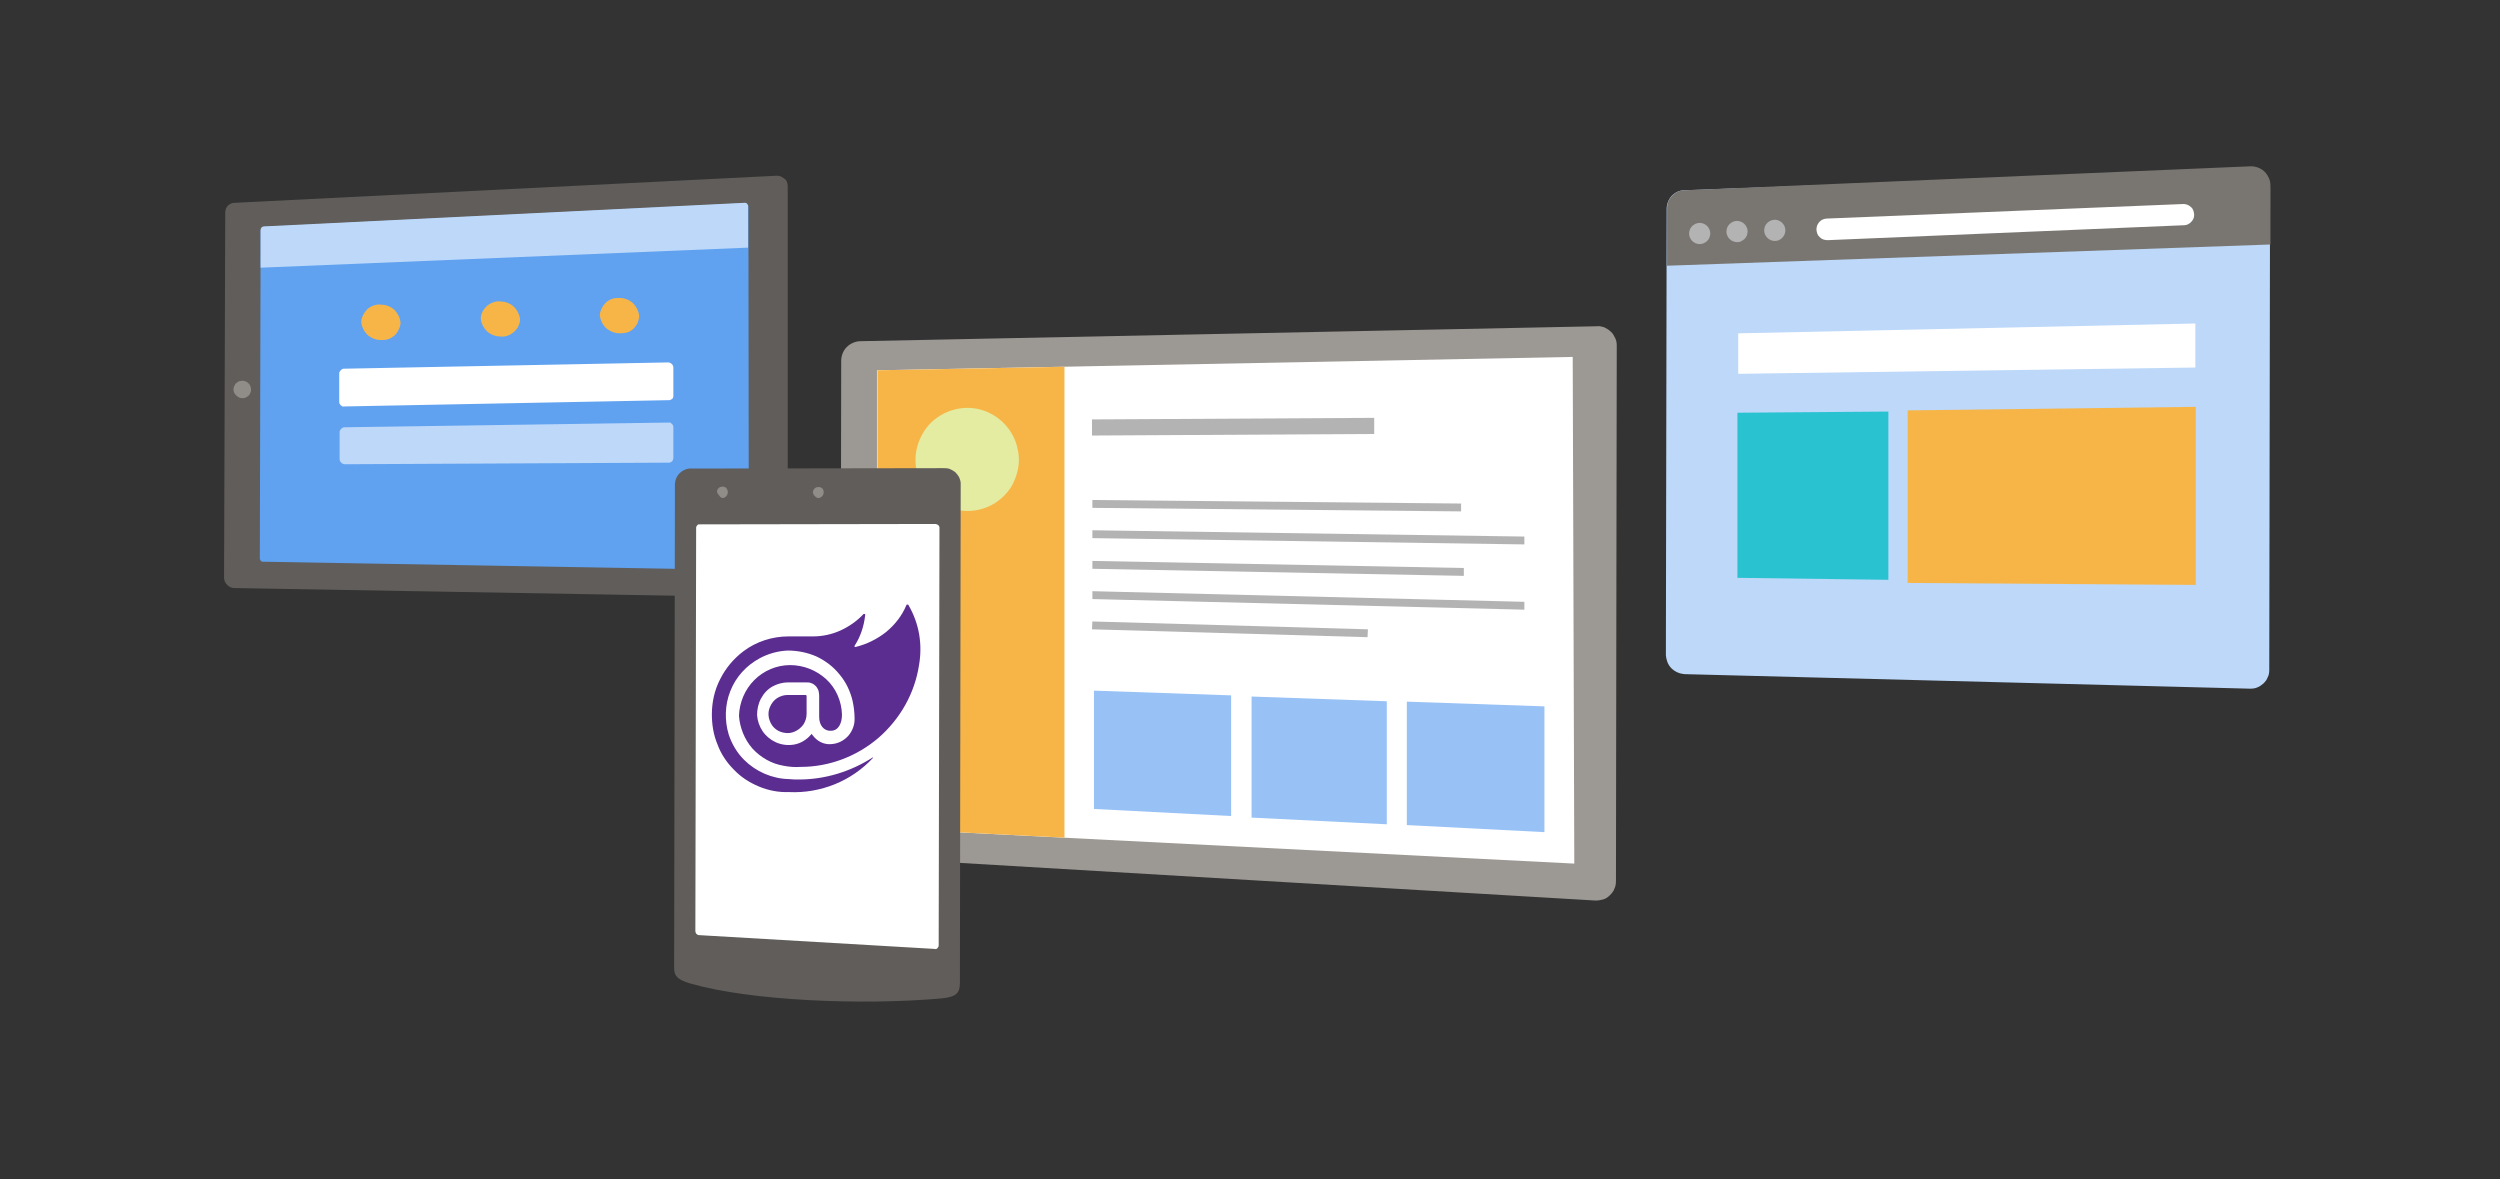 <?xml version="1.0" encoding="utf-8"?>
<!-- Generator: Adobe Illustrator 26.0.0, SVG Export Plug-In . SVG Version: 6.00 Build 0)  -->
<svg version="1.1" id="Layer_1" xmlns="http://www.w3.org/2000/svg" xmlns:xlink="http://www.w3.org/1999/xlink" x="0px" y="0px"
	 viewBox="0 0 636 300" style="enable-background:new 0 0 636 300;" xml:space="preserve">
<rect x="0" y="0" width="636" height="300" fill="#333333" stroke="none"/>
<style type="text/css">
	.st0{clip-path:url(#SVGID_00000055708525871324082610000016279577598703726747_);}
	.st1{fill:#9C9894;}
	.st2{fill:#FFFFFF;}
	.st3{fill:#F7B548;}
	.st4{fill:#E4ECA1;}
	.st5{fill:#605D5A;}
	.st6{fill:#60A2F0;}
	.st7{fill:#BDD8F9;}
	.st8{fill:#908D89;}
	.st9{fill:#5C2D91;}
	.st10{fill:#98C2F5;}
	.st11{fill:#B3B3B3;}
	.st12{fill:#797672;}
	.st13{fill:#28C2D1;}
</style>
<g>
	<defs>
		<rect id="SVGID_1_" x="57" y="42.4" width="520.6" height="212.4"/>
	</defs>
	<clipPath id="SVGID_00000003080628120172635750000006217022699347294649_">
		<use xlink:href="#SVGID_1_"  style="overflow:visible;"/>
	</clipPath>
	<g style="clip-path:url(#SVGID_00000003080628120172635750000006217022699347294649_);">
		<path class="st1" d="M218.5,218l187.4,11.1c0.7,0,1.3-0.1,2-0.3s1.2-0.6,1.7-1.1c0.5-0.5,0.9-1,1.1-1.6c0.3-0.6,0.4-1.3,0.4-2
			l0.2-136.2c0-0.7-0.1-1.3-0.4-1.9c-0.3-0.6-0.6-1.2-1.1-1.6c-0.5-0.5-1-0.8-1.6-1.1c-0.6-0.2-1.3-0.4-1.9-0.3l-187.4,3.8
			c-1.3,0-2.6,0.6-3.5,1.5c-0.9,0.9-1.4,2.2-1.4,3.5l-0.2,121.3c0,1.3,0.5,2.5,1.4,3.4C216,217.4,217.2,218,218.5,218L218.5,218z"/>
		<path class="st2" d="M400.5,219.7l-0.4-128.9l-177,3.4v116.5L400.5,219.7z"/>
		<path class="st3" d="M270.8,93.3l-47.6,0.9v116.5l47.6,2.4V93.3z"/>
		<path class="st4" d="M246.1,130c2.6,0,5.2-0.8,7.3-2.2c2.2-1.5,3.9-3.5,4.8-5.9c1-2.4,1.3-5.1,0.7-7.6c-0.5-2.6-1.8-4.9-3.6-6.7
			c-1.8-1.8-4.2-3.1-6.7-3.6c-2.6-0.5-5.2-0.2-7.6,0.8c-2.4,1-4.5,2.7-5.9,4.9c-1.4,2.2-2.2,4.7-2.2,7.3c0,1.7,0.3,3.4,1,5
			c0.7,1.6,1.6,3.1,2.9,4.3c1.2,1.2,2.7,2.2,4.3,2.9C242.7,129.6,244.4,130,246.1,130z"/>
		<path class="st5" d="M59.6,149.6l138.2,2.4c1.4,0,2.6-0.7,2.6-2V47.3c0-0.3-0.1-0.7-0.2-1c-0.1-0.3-0.3-0.6-0.6-0.8
			c-0.3-0.2-0.6-0.4-0.9-0.6c-0.3-0.1-0.7-0.2-1-0.2L59.6,51.6c-0.6,0-1.2,0.3-1.6,0.7c-0.4,0.4-0.7,1-0.7,1.7L57,147
			c0,0.7,0.3,1.3,0.8,1.8C58.3,149.3,58.9,149.6,59.6,149.6L59.6,149.6z"/>
		<path class="st6" d="M67.1,142.9l121.6,2.1c0.5,0,0.9-0.3,1.3-0.6c0.3-0.4,0.5-0.8,0.5-1.3l-0.1-90.5c0-0.1,0-0.3-0.1-0.4
			c-0.1-0.1-0.1-0.2-0.2-0.3c-0.1-0.1-0.2-0.2-0.3-0.2c-0.1,0-0.3,0-0.4,0L67.2,57.7c-0.2,0-0.5,0.1-0.6,0.3
			c-0.1,0.1-0.1,0.2-0.2,0.3c0,0.1-0.1,0.2-0.1,0.3L66.1,142c0,0.1,0,0.3,0.1,0.4c0,0.1,0.1,0.2,0.2,0.3c0.1,0.1,0.2,0.2,0.3,0.2
			C66.8,142.9,67,142.9,67.1,142.9z"/>
		<path class="st7" d="M66.3,68.1v-9.6c0-0.2,0.1-0.5,0.2-0.6c0.2-0.2,0.4-0.3,0.6-0.3l122.2-6c0.1,0,0.3,0,0.4,0
			c0.1,0,0.2,0.1,0.3,0.2c0.1,0.1,0.2,0.2,0.2,0.3c0.1,0.1,0.1,0.3,0.1,0.4v10.5L66.3,68.1z"/>
		<path class="st2" d="M87.7,103.4l82.5-1.6c0.2,0,0.3,0,0.4-0.1c0.1-0.1,0.3-0.1,0.4-0.2c0.2-0.2,0.3-0.5,0.3-0.8v-7.2
			c0-0.3-0.1-0.6-0.4-0.9c-0.2-0.2-0.6-0.4-0.9-0.4l-82.5,1.6c-0.2,0-0.3,0-0.4,0.1c-0.1,0.1-0.3,0.1-0.4,0.3
			c-0.1,0.1-0.2,0.2-0.3,0.4c-0.1,0.1-0.1,0.3-0.1,0.4v7.2c0,0.2,0,0.3,0.1,0.5c0.1,0.2,0.2,0.3,0.3,0.4c0.1,0.1,0.3,0.2,0.4,0.3
			C87.4,103.4,87.6,103.4,87.7,103.4z"/>
		<path class="st7" d="M170.1,107.5l-82.5,1.2c-0.2,0-0.3,0-0.4,0.1c-0.1,0.1-0.3,0.1-0.4,0.3c-0.1,0.1-0.2,0.2-0.3,0.4
			c-0.1,0.1-0.1,0.3-0.1,0.4v6.9c0,0.3,0.1,0.6,0.4,0.9c0.2,0.2,0.6,0.4,0.9,0.4l82.5-0.4c0.1,0,0.3,0,0.4-0.1
			c0.1-0.1,0.3-0.1,0.4-0.3c0.1-0.1,0.2-0.2,0.2-0.4c0.1-0.1,0.1-0.3,0.1-0.4v-7.8c0-0.2,0-0.3-0.1-0.5c-0.1-0.2-0.2-0.3-0.3-0.4
			c-0.1-0.1-0.3-0.2-0.4-0.3C170.5,107.5,170.3,107.5,170.1,107.5z"/>
		<path class="st3" d="M157.7,84.8c-1.3,0-2.5-0.5-3.5-1.3c-0.9-0.9-1.5-2.1-1.6-3.3c0-0.6,0.2-1.2,0.5-1.8c0.3-0.6,0.7-1.1,1.1-1.5
			c0.5-0.4,1-0.7,1.6-0.9c0.6-0.2,1.2-0.2,1.8-0.2c1.3,0,2.5,0.5,3.4,1.3c0.9,0.9,1.5,2.1,1.6,3.3c0,0.6-0.2,1.2-0.4,1.8
			c-0.3,0.6-0.7,1-1.1,1.5c-0.5,0.4-1,0.7-1.6,0.9C159,84.7,158.3,84.8,157.7,84.8z"/>
		<path class="st3" d="M127.3,85.6c-1.3,0-2.5-0.5-3.4-1.3c-0.9-0.9-1.5-2.1-1.6-3.3c0-0.6,0.2-1.2,0.5-1.8c0.3-0.6,0.7-1,1.1-1.4
			c0.5-0.4,1-0.7,1.6-0.9c0.6-0.2,1.2-0.3,1.8-0.2c1.3,0,2.5,0.5,3.4,1.3c0.9,0.9,1.5,2.1,1.6,3.3c0,0.6-0.2,1.2-0.5,1.8
			s-0.7,1-1.1,1.4c-0.5,0.4-1,0.7-1.6,0.9C128.6,85.6,127.9,85.7,127.3,85.6z"/>
		<path class="st3" d="M96.9,86.5c-1.3,0-2.5-0.5-3.4-1.3c-0.9-0.9-1.5-2.1-1.6-3.3c0-0.6,0.2-1.2,0.5-1.8c0.3-0.6,0.7-1.1,1.1-1.5
			c0.5-0.4,1-0.7,1.6-0.9c0.6-0.2,1.2-0.3,1.8-0.2c1.3,0,2.5,0.5,3.4,1.3c0.9,0.9,1.5,2.1,1.6,3.3c0,0.6-0.2,1.2-0.5,1.8
			c-0.3,0.6-0.6,1.1-1.1,1.5c-0.5,0.4-1,0.7-1.6,0.9C98.2,86.5,97.6,86.5,96.9,86.5z"/>
		<path class="st8" d="M61.7,101.3c0.4,0,0.9-0.1,1.2-0.4c0.4-0.2,0.7-0.6,0.8-1c0.2-0.4,0.2-0.9,0.1-1.3s-0.3-0.8-0.6-1.1
			c-0.3-0.3-0.7-0.5-1.1-0.6c-0.4-0.1-0.9,0-1.3,0.1c-0.4,0.2-0.8,0.5-1,0.8c-0.2,0.4-0.4,0.8-0.4,1.2c0,0.6,0.2,1.2,0.7,1.6
			C60.6,101.1,61.1,101.3,61.7,101.3z"/>
		<path class="st5" d="M239.5,254c-20.3,1.8-48.7,0.6-63.9-3.8c-3-0.9-4.1-1.8-4.1-3.8l0.2-123.4c0.1-1.1,0.6-2.1,1.4-2.8
			c0.8-0.7,1.9-1.1,3-1l63.9-0.1c0.5,0,1.1,0,1.6,0.2c0.5,0.2,1,0.5,1.4,0.8c0.4,0.4,0.7,0.8,1,1.3c0.2,0.5,0.4,1,0.4,1.6
			l-0.2,127.3C244.1,252.4,243.6,253.6,239.5,254z"/>
		<path class="st2" d="M237.7,241.4l-59.8-3.5c-0.1,0-0.3,0-0.4-0.1c-0.1,0-0.2-0.1-0.3-0.2c-0.1-0.1-0.2-0.2-0.2-0.3
			c0-0.1-0.1-0.2-0.1-0.4l0.2-102.6c0-0.1,0-0.3,0.1-0.4c0.1-0.1,0.1-0.2,0.2-0.3c0.1-0.1,0.2-0.2,0.3-0.2c0.1,0,0.3,0,0.4,0
			l59.8-0.1c0.1,0,0.3,0,0.4,0.1c0.1,0,0.3,0.1,0.4,0.2c0.1,0.1,0.2,0.2,0.2,0.3c0.1,0.1,0.1,0.3,0.1,0.4l-0.2,106.2
			c0,0.1,0,0.3-0.1,0.4c-0.1,0.1-0.1,0.2-0.2,0.3c-0.1,0.1-0.2,0.2-0.3,0.2C238,241.5,237.8,241.4,237.7,241.4z"/>
		<path class="st8" d="M208.4,126.7c0.3-0.1,0.5-0.2,0.7-0.4c0.2-0.2,0.3-0.4,0.4-0.7c0.1-0.3,0-0.5,0-0.8c-0.1-0.3-0.2-0.5-0.4-0.6
			c-0.2-0.2-0.5-0.3-0.7-0.3c-0.3,0-0.5,0-0.8,0.1c-0.2,0.1-0.4,0.3-0.6,0.5c-0.1,0.2-0.2,0.5-0.2,0.8c0.1,0.4,0.3,0.8,0.6,1
			C207.6,126.6,208,126.7,208.4,126.7z"/>
		<path class="st8" d="M184,126.7c0.3-0.1,0.5-0.2,0.7-0.4c0.2-0.2,0.3-0.4,0.4-0.7c0.1-0.3,0.1-0.5,0-0.8c-0.1-0.3-0.2-0.5-0.4-0.7
			c-0.2-0.2-0.5-0.3-0.7-0.3c-0.3,0-0.5,0-0.8,0.1c-0.2,0.1-0.4,0.3-0.6,0.5c-0.1,0.2-0.2,0.5-0.2,0.7c0.1,0.4,0.3,0.7,0.6,1
			C183.2,126.5,183.6,126.7,184,126.7z"/>
		<path class="st9" d="M233.8,169.2c-1.1,7.2-4.8,13.7-10.3,18.5c-5.5,4.7-12.5,7.4-19.8,7.4c-1.5,0.1-2.9,0-4.4-0.3
			c-3-0.5-5.8-2.1-7.9-4.4c-2-2.3-3.2-5.3-3.4-8.3c0.1-3.4,1.5-6.7,3.9-9.1c2.4-2.4,5.7-3.8,9.1-3.8c3.4,0,6.7,1.3,9.2,3.6
			s3.9,5.6,4,9c0,2.2-0.9,4.1-2.8,4.1c-1.9,0.1-3-1.5-3-3.5v-5.5c0-0.4-0.1-0.9-0.2-1.3c-0.2-0.4-0.4-0.8-0.7-1.1
			c-0.3-0.3-0.7-0.6-1.1-0.7c-0.4-0.2-0.8-0.2-1.3-0.2h-4.7c-1.3,0-2.7,0.4-3.8,1c-1.3,0.7-2.3,1.8-3,3.1c-0.7,1.3-1,2.8-1,4.2
			c0.1,1.5,0.6,2.9,1.4,4.1c0.8,1.2,2,2.2,3.3,2.8c1.5,0.7,3.2,0.9,4.8,0.6c1.6-0.3,3.1-1.2,4.2-2.5l0.2-0.2l0.2,0.3
			c0.6,0.8,1.3,1.4,2.1,1.8c0.8,0.4,1.8,0.6,2.7,0.5c1.7-0.1,3.2-0.9,4.3-2.1c1.1-1.3,1.7-2.9,1.6-4.6c0-1.4-0.2-2.9-0.5-4.3
			c-0.6-2.5-1.7-4.8-3.3-6.7c-1.6-2-3.6-3.5-5.9-4.6c-2.3-1-4.8-1.5-7.3-1.5c-2.5,0.1-5,0.8-7.2,2c-3.3,1.8-6,4.7-7.4,8.3
			c-1.4,3.5-1.5,7.5-0.4,11.1c0.8,2.4,2.1,4.6,3.9,6.4c3,3,7.1,4.8,11.4,4.9c0.9,0.1,1.7,0.1,2.6,0.1c6.6,0,13.1-2,18.7-5.6
			c0.1,0,0.1,0.1,0.1,0.1c-2.7,2.9-6,5.2-9.7,6.7c-3.7,1.5-7.7,2.2-11.7,2c-2.6,0.1-5.2-0.4-7.6-1.4c-2.4-1-4.6-2.4-6.4-4.3
			c-1.8-1.8-3.3-4-4.2-6.5c-1-2.4-1.4-5-1.4-7.6c0-3.1,0.7-6.2,2.1-8.9c1.4-2.8,3.4-5.2,5.9-7.1c3.3-2.5,7.4-3.8,11.5-3.8h6.2
			c2.4,0,4.8-0.5,7-1.5c2.2-1,4.2-2.4,5.9-4.2h0h0.1c0.1,0,0.1,0,0.2,0c0,0,0,0,0.1,0c0,0,0,0,0,0.1c0,0,0,0,0,0.1c0,0,0,0,0,0.1
			c-0.3,2.8-1.2,5.5-2.7,7.8c0,0,0,0.1,0,0.1c0,0,0,0.1,0,0.1l0.1,0.1h0.1c2.9-0.7,5.5-2,7.8-3.8c2.3-1.9,4.1-4.2,5.2-6.9
			c0,0,0.1-0.1,0.1-0.1c0.1,0,0.2,0,0.3,0c0.1,0,0.1,0.1,0.1,0.1C233.9,158.7,234.7,164,233.8,169.2z M200.4,176.8
			c-1,0-1.9,0.3-2.7,0.8c-0.8,0.5-1.4,1.3-1.8,2.2c-0.4,0.9-0.5,1.8-0.3,2.8c0.2,0.9,0.6,1.8,1.3,2.5c0.7,0.7,1.5,1.1,2.5,1.3
			s1.9,0.1,2.8-0.3c0.9-0.4,1.6-1,2.2-1.8c0.5-0.8,0.8-1.7,0.8-2.7v-4.5c0-0.1,0-0.2-0.1-0.2c-0.1-0.1-0.1-0.1-0.2-0.1L200.4,176.8z
			"/>
		<path class="st10" d="M352.8,209.7v-31.3l-34.4-1.2v30.8L352.8,209.7z"/>
		<path class="st10" d="M313.2,176.9l-34.9-1.2v30.1l34.9,1.8V176.9z"/>
		<path class="st10" d="M357.9,178.5v31.4l35,1.8v-32L357.9,178.5z"/>
		<path class="st11" d="M349.6,106.3l-71.8,0.4v4.1l71.8-0.4L349.6,106.3z"/>
		<path class="st11" d="M277.9,127.2v2l93.8,0.9v-2L277.9,127.2z"/>
		<path class="st11" d="M277.9,134.9v2l109.9,1.6v-2L277.9,134.9z"/>
		<path class="st11" d="M277.9,142.7v2l94.5,1.8v-2L277.9,142.7z"/>
		<path class="st11" d="M277.9,150.4l0,2l109.9,2.7v-2L277.9,150.4z"/>
		<path class="st11" d="M277.9,158.1l-0.1,2l70.1,2l0.1-2L277.9,158.1z"/>
		<path class="st7" d="M572.5,175.2l-144-3.7c-1.2-0.1-2.4-0.6-3.3-1.5c-0.9-0.9-1.3-2.1-1.4-3.3L424,53.1c0-1.2,0.5-2.4,1.3-3.3
			c0.9-0.9,2-1.4,3.2-1.4l144.1-5.3c0.6,0,1.3,0.1,1.9,0.3c0.9,0.4,1.7,1,2.2,1.8c0.5,0.8,0.8,1.7,0.8,2.7l-0.2,122.6
			c0,0.6-0.1,1.3-0.4,1.8c-0.2,0.6-0.6,1.1-1.1,1.6c-0.5,0.4-1,0.8-1.6,1C573.8,175.1,573.1,175.2,572.5,175.2z"/>
		<path class="st12" d="M577.6,62.2v-15c0-0.6-0.1-1.3-0.4-1.9c-0.4-0.9-1-1.7-1.8-2.2c-0.8-0.5-1.8-0.8-2.7-0.8l-144.1,6.1
			c-1.2,0-2.4,0.5-3.2,1.4c-0.9,0.9-1.3,2-1.3,3.3v14.5L577.6,62.2z"/>
		<path class="st11" d="M432.4,62.1c-0.7,0-1.4-0.3-1.9-0.8c-0.5-0.5-0.8-1.2-0.8-1.9c0-0.3,0.1-0.7,0.2-1c0.1-0.3,0.3-0.6,0.6-0.9
			c0.2-0.2,0.5-0.4,0.9-0.6c0.3-0.1,0.7-0.2,1-0.2c0.7,0,1.4,0.3,1.9,0.8c0.5,0.5,0.8,1.2,0.8,1.9c0,0.3-0.1,0.7-0.2,1
			c-0.1,0.3-0.3,0.6-0.6,0.9c-0.2,0.2-0.5,0.4-0.9,0.6C433.1,62,432.7,62.1,432.4,62.1z"/>
		<path class="st11" d="M441.9,61.6c-0.7,0-1.4-0.3-1.9-0.8c-0.5-0.5-0.8-1.2-0.8-1.9c0-0.3,0.1-0.7,0.2-1c0.1-0.3,0.3-0.6,0.6-0.9
			c0.5-0.5,1.2-0.8,1.9-0.8c0.7,0,1.4,0.3,1.9,0.8c0.5,0.5,0.8,1.2,0.8,1.9c0,0.3-0.1,0.7-0.2,1c-0.1,0.3-0.3,0.6-0.6,0.9
			c-0.2,0.2-0.5,0.4-0.9,0.6C442.6,61.6,442.2,61.6,441.9,61.6z"/>
		<path class="st11" d="M451.5,61.3c-0.7,0-1.4-0.3-1.9-0.8c-0.5-0.5-0.8-1.2-0.8-1.9c0-0.3,0.1-0.7,0.2-1c0.1-0.3,0.3-0.6,0.6-0.9
			c0.2-0.2,0.5-0.4,0.9-0.6c0.3-0.1,0.7-0.2,1-0.2c0.7,0,1.4,0.3,1.9,0.8c0.5,0.5,0.8,1.2,0.8,1.9c0,0.3-0.1,0.7-0.2,1
			c-0.1,0.3-0.3,0.6-0.6,0.9C452.8,61.1,452.2,61.3,451.5,61.3L451.5,61.3z"/>
		<path class="st2" d="M555.5,51.9l-90.7,3.7c-0.4,0-0.7,0.1-1,0.2c-0.3,0.1-0.6,0.3-0.9,0.6c-0.2,0.2-0.4,0.5-0.6,0.9
			c-0.1,0.3-0.2,0.7-0.2,1c0,0.4,0.1,0.7,0.2,1.1c0.1,0.3,0.3,0.6,0.6,0.9c0.3,0.3,0.6,0.5,0.9,0.6c0.3,0.1,0.7,0.2,1.1,0.2
			l90.7-3.8c0.7,0,1.3-0.3,1.8-0.8c0.5-0.5,0.8-1.1,0.8-1.8c0-0.4-0.1-0.7-0.2-1.1c-0.1-0.3-0.3-0.7-0.6-0.9
			C556.9,52.2,556.2,51.9,555.5,51.9z"/>
		<path class="st2" d="M558.5,93.5l-116.3,1.6V84.8l116.3-2.5V93.5z"/>
		<path class="st13" d="M480.4,147.5l-38.4-0.5v-42l38.4-0.3V147.5z"/>
		<path class="st3" d="M558.6,148.8l-73.3-0.5v-43.9l73.3-0.9V148.8z"/>
	</g>
</g>
</svg>
